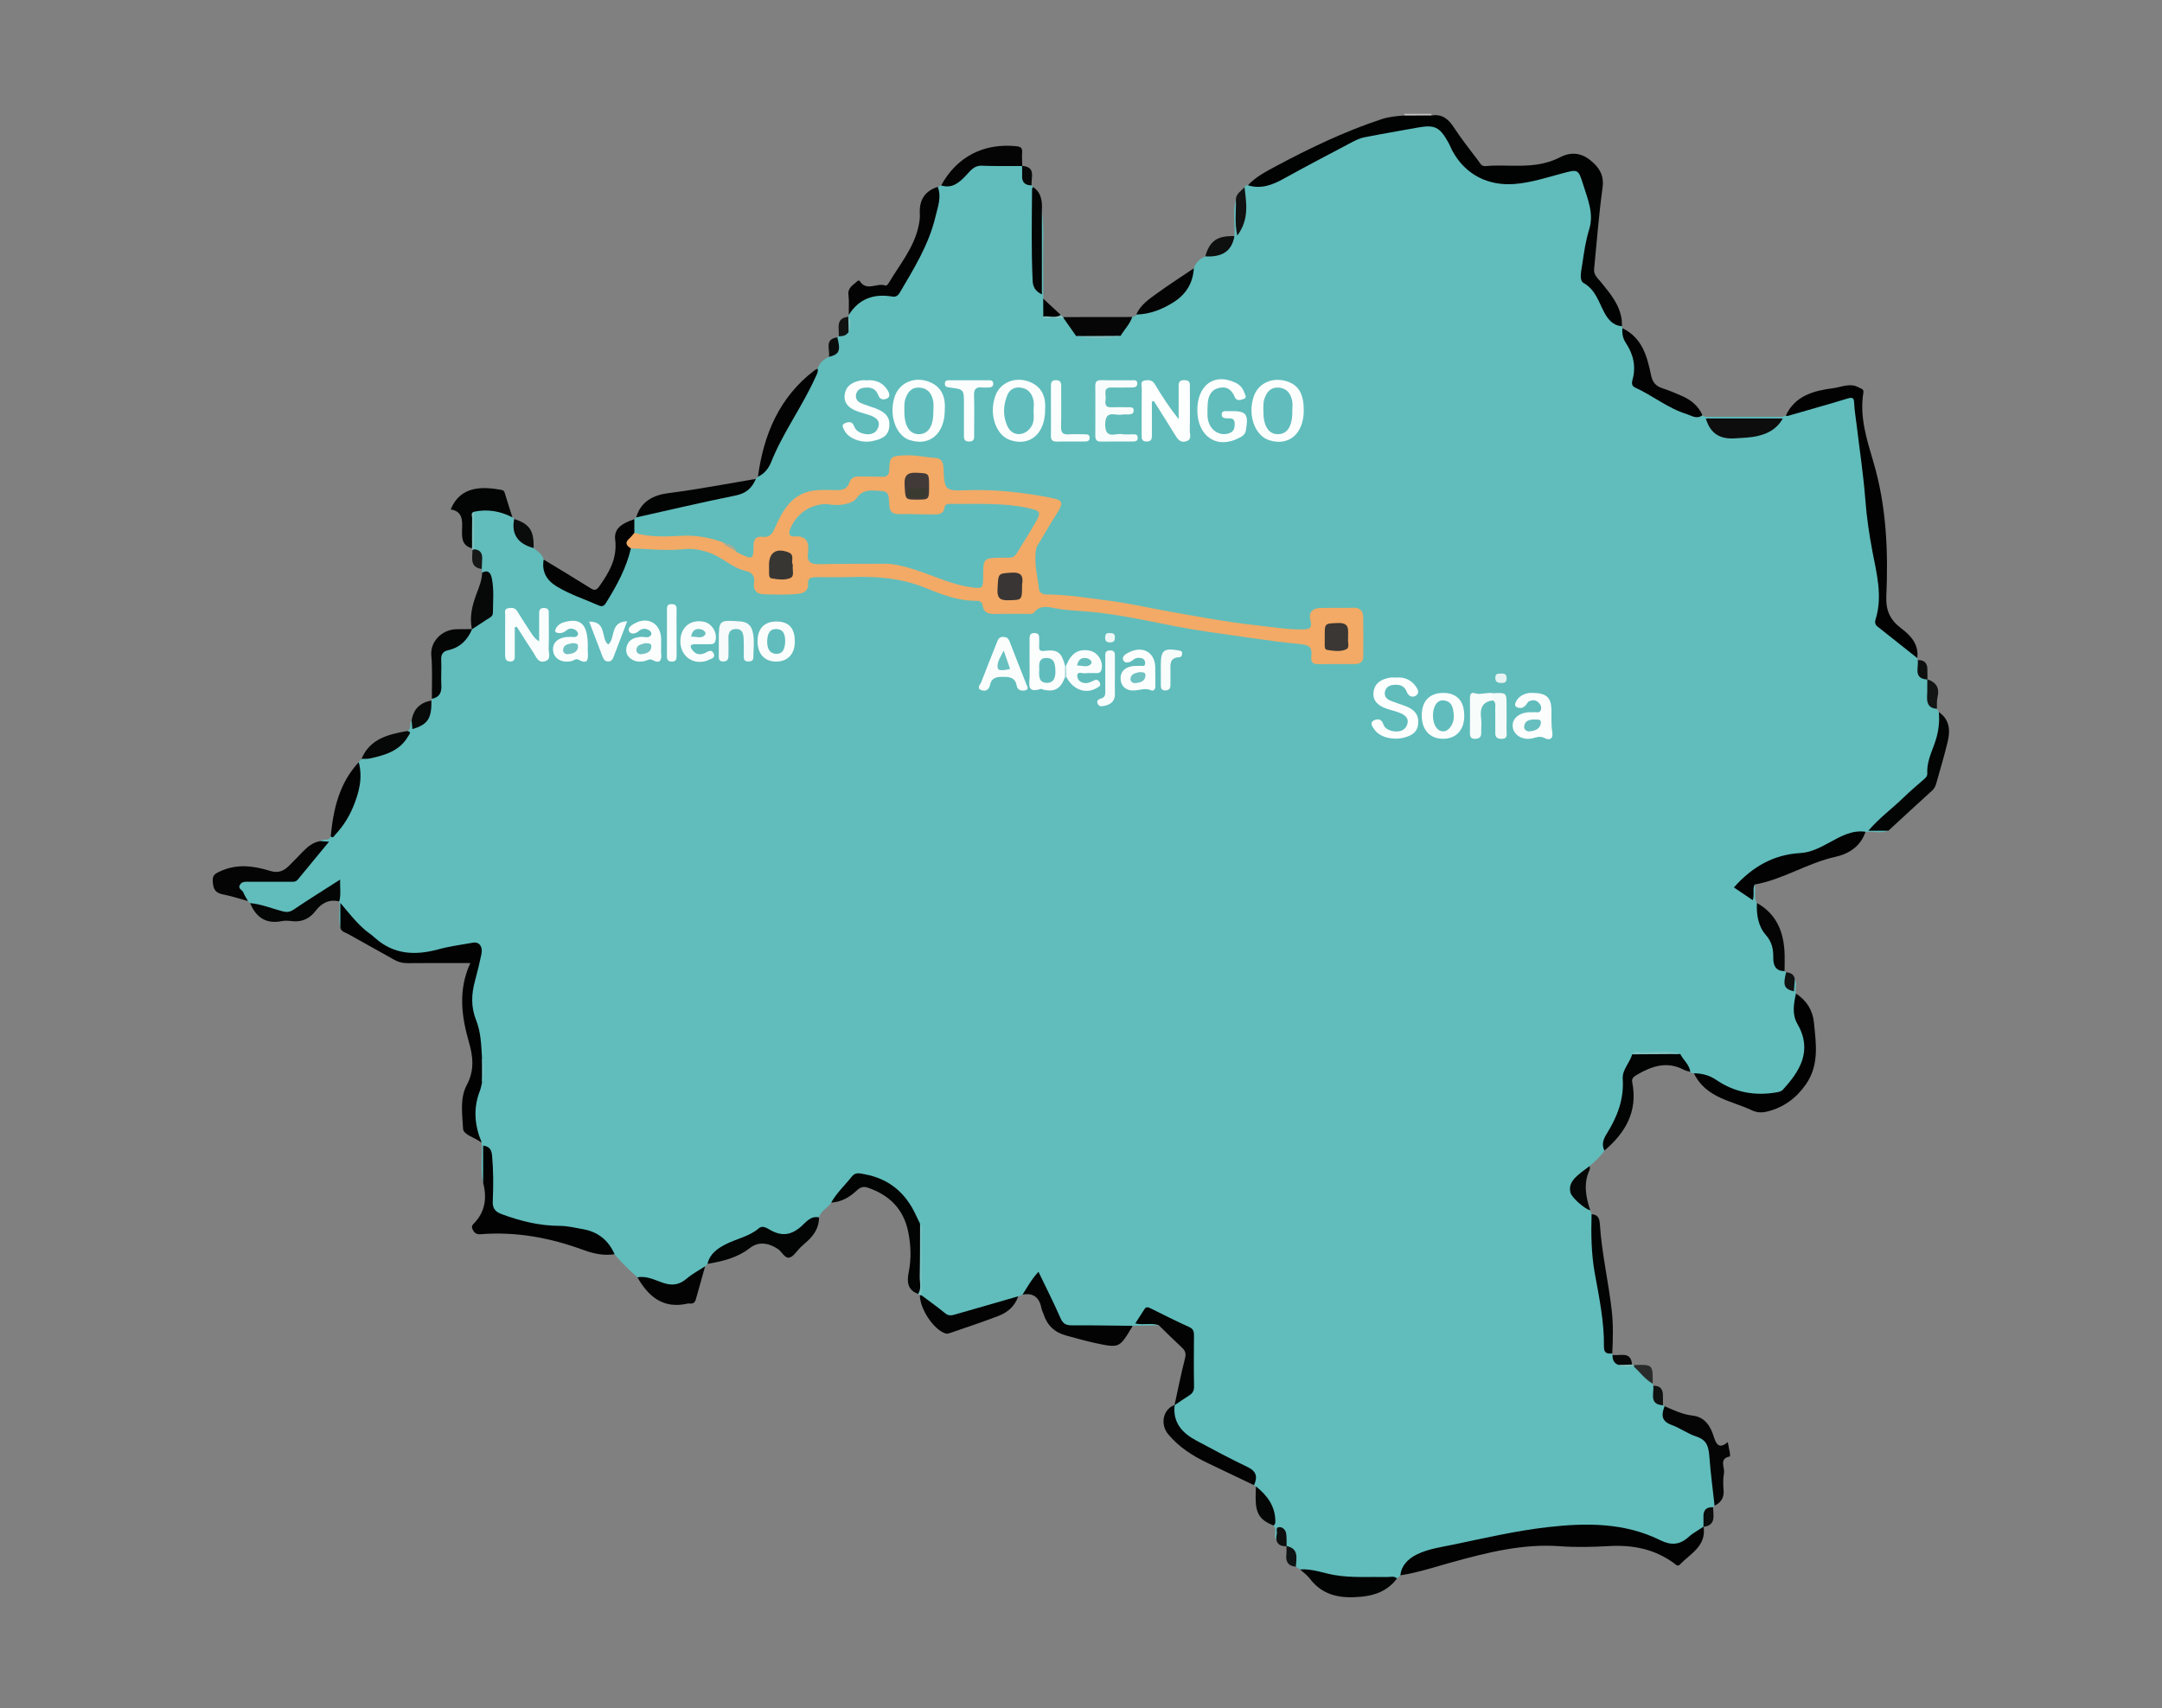 <?xml version="1.0" encoding="utf-8"?>
<!-- Generator: Adobe Illustrator 16.0.0, SVG Export Plug-In . SVG Version: 6.00 Build 0)  -->
<!DOCTYPE svg PUBLIC "-//W3C//DTD SVG 1.1//EN" "http://www.w3.org/Graphics/SVG/1.1/DTD/svg11.dtd">
<svg version="1.1" id="Layer_1" xmlns="http://www.w3.org/2000/svg" xmlns:xlink="http://www.w3.org/1999/xlink" x="0px" y="0px"
	 width="1120.122px" height="885.104px" viewBox="0 0 1120.122 885.104" enable-background="new 0 0 1120.122 885.104"
	 xml:space="preserve">
<rect x="0" y="0" width="1120.122" height="885.104" fill="#808080" stroke="none"/>
<g id="BPtzdj_1_">
	<g>
		<g>

			<path fill-rule="evenodd" clip-rule="evenodd" fill="#C5C4C4" d="M741.561,59c0.001,0.28,0.015,0.56,0.041,0.839
				c-4.691,2.608-9.385,2.594-14.08,0.012c0.041-0.282,0.054-0.566,0.039-0.851C732.228,59,736.894,59,741.561,59z"/>
			<path fill-rule="evenodd" clip-rule="evenodd" fill="#60BDBC" d="M276.471,283.94c2.045,1.716,4.449,3.12,5.205,5.962
				c1.884,2.479,0.666,5.939,2.739,8.409c1.956,2.33,4.202,4.2,6.881,5.65c5.282,2.86,11.018,4.682,16.394,7.294
				c3.27,1.589,5.271,0.759,6.936-2.255c3.616-6.546,7.493-12.95,9.56-20.24c0.571-2.016,0.866-4.31,2.999-5.547
				c2.784-0.979,5.604-0.675,8.401-0.168c3.31,0.6,6.708,0.938,9.957,0.393c12.726-2.138,23.998,1.39,34.549,8.201
				c1.549,1,3.271,1.678,5.018,2.224c4.165,1.3,7.063,3.465,7.07,8.388c0.005,2.828,2.094,4.037,4.707,4.163
				c4.827,0.233,9.664,0.331,14.485-0.085c2.816-0.243,5.172-1.186,5.944-4.367c0.742-3.059,2.982-4.301,5.946-4.315
				c21.278-0.103,42.722-1.975,62.833,7.904c5.176,2.542,11.077,3.663,16.958,3.98c3.19,0.172,5.91,1.064,7.562,4.005
				c1.306,2.325,3.369,3.118,5.875,2.992c7.398-0.371,14.724,0.633,22.145-2.218c6.567-2.523,13.831,0.305,20.781,0.734
				c27.366,1.692,53.655,10.242,80.875,12.893c11.265,1.097,22.288,3.934,33.607,4.524c4.305,0.225,6.982,1.87,7.132,6.512
				c0.08,2.479,1.538,3.509,3.904,3.532c5.166,0.05,10.332,0.157,15.496-0.063c3.043-0.129,4.513-1.845,4.594-4.805
				c0.146-5.331,0.198-10.665-0.033-15.994c-0.147-3.393-1.891-5.164-5.389-5.169c-4.666-0.006-9.333-0.067-13.998,0.024
				c-3.138,0.062-5.18,1.441-5.069,4.809c0.153,4.695-2.555,5.931-6.621,6.139c-9.403,0.481-18.647-1.027-27.834-2.478
				c-22.854-3.61-45.706-7.223-68.382-11.935c-10.569-2.196-21.454-2.85-32.256-3.555c-7.266-0.474-9.107-2.146-9.312-9.366
				c-0.048-1.666,0.391-3.496-0.232-4.968c-3.098-7.32,0.061-13.159,3.915-19.042c2.187-3.335,4.06-6.888,6.136-10.307
				c2.634-4.335,2.231-5.171-2.629-6.37c-13.019-3.212-26.22-4.541-39.615-3.983c-0.998,0.042-2,0.005-3,0.005
				c-12.241-0.001-12.289,0.004-13.641-12.011c-0.328-2.911-1.544-4.547-4.553-4.945c-4.796-0.633-9.576-1.183-14.437-1.054
				c-3.514,0.093-5.91,1.314-5.989,5.119c-0.095,4.603-2.655,6.036-6.811,5.893c-2.495-0.086-5.001,0.061-7.498-0.012
				c-3.035-0.089-5.534,0.674-7.251,3.432c-1.652,2.656-4.282,3.548-7.299,3.542c-0.999-0.002-2.01,0.129-2.997,0.02
				c-13.257-1.458-21.538,5.077-26.56,16.656c-1.741,4.017-3.654,7.475-8.754,7.614c-2.026,0.055-2.511,1.746-2.866,3.514
				c-1.549,7.7-3.45,8.408-10.298,3.978c-2.091-2.881-4.921-4.588-8.413-5.239c-6.852-2.35-13.772-3.481-21.097-2.636
				c-6.461,0.746-12.963-0.091-19.398-1.042c-1.845-0.272-3.599-0.73-4.824-2.308c-1.087-2.438-1.221-4.79,0.635-6.957
				c0.322-0.316,0.644-0.632,0.966-0.948c1.745-1.799,4.142-2.028,6.38-2.534c14.739-3.33,29.37-7.178,44.21-9.98
				c5.189-0.98,7.614-4.949,11.378-7.431c0.364-0.367,0.728-0.733,1.091-1.1c5.926-6.144,7.795-14.539,11.999-21.579
				c6.728-11.268,12.475-23.038,18.919-34.438c0.98-2.975,3.073-4.881,5.872-6.107c4.156-2.218,3.654-6.426,4.328-10.132
				c0.253-0.203,0.506-0.405,0.759-0.607c0.962-1.528,3.092-1.397,4.071-2.893c1.283-2.044,0.485-4.338,0.801-6.492
				c0.035-0.224,0.074-0.447,0.113-0.67c-0.098-0.341-0.031-0.646,0.198-0.916c3.14-7.196,7.922-11.828,16.48-10.493
				c5.763,0.899,9.103-1.744,11.871-6.731c7.031-12.669,14.145-25.219,16.627-39.786c0.531-3.118,0.078-6.334,1.153-9.367
				c0.577-0.244,1.155-0.488,1.732-0.732c5.531-1.15,10.125-3.846,13.777-8.19c0.85-1.01,2-1.966,3.284-2.191
				c8.332-1.465,16.677-2.199,24.964,0.339l-0.09-0.093c2.046,3.165,0.89,7.891,4.919,10.088c0.28,0.298,0.561,0.596,0.841,0.893
				c1.639,11.896,0.361,23.855,0.786,35.777c0.187,5.237-0.818,10.615,1.967,16.346c-0.005-11.411-0.054-22.076,0.031-32.739
				c0.02-2.408-0.547-5.059,1.711-6.958c1.27,9,0.461,18.052,0.645,27.078c0.124,6.097,0.034,12.198,0.039,18.298
				c1.584,2.378,1.615,5.01,1.28,7.684c2.314,2.878,5.874,0.308,8.463,1.938c2.745,0.486,3.854,2.769,5.232,4.753
				c1.016,1.462,1.878,3.057,3.501,3.98c6.617,0.995,13.227,0.823,19.823,0.038c3.544-2.14,4.312-6.739,7.853-8.876
				c0.776-0.275,1.739-0.249,2.052-1.271c2.701-1.709,5.863-2.145,8.832-3.062c9.338-2.886,16.625-7.848,19.396-17.845
				c0.299-1.078,1.014-2.061,1.604-3.051c0.955-3.051,3.146-4.912,5.95-6.184c0.562-0.348,1.112-0.82,1.777-0.84
				c6.628-0.199,10.382-4.334,13.297-9.638c0.395-6.33-0.992-12.731,0.768-19.006c3.271,4.284,0.738,9.266,1.862,14.206
				c3.497-6.712,1.032-13.909,2.619-20.541c0.278-0.86,0.938-1.068,1.747-1.018c0.694-0.49,1.53-0.998,2.302-0.828
				c7.242,1.598,12.734-2.384,18.639-5.461c10.474-5.458,20.949-10.904,31.229-16.721c7.016-3.97,15.014-4.124,22.62-5.756
				c5.524-1.186,11.179-1.754,16.696-3.001c3.638-0.822,6.507,0.204,8.983,2.88c2.053,2.217,3.955,4.575,5.157,7.316
				c7.239,16.505,21.481,22.098,39.629,18.647c6.718-1.277,13.162-3.562,19.751-5.314c5.578-1.483,7.093-0.747,9.031,4.646
				c1.125,3.13,2.089,6.317,3.088,9.491c2.105,6.686,2.309,13.299,0.362,20.116c-1.688,5.912-2.737,11.997-3.113,18.167
				c-0.182,2.978,0.387,5.51,3.089,7.396c2.654,1.852,4.396,4.65,5.488,7.602c2.155,5.825,5.558,10.527,10.838,13.833
				c0.083,0.353,0.166,0.706,0.25,1.059c1.943,4.396,3.744,8.853,5.947,13.138c1.919,3.732,1.513,7.76,0.886,11.724
				c-0.37,2.335-0.149,4.351,2.162,5.547c10.557,5.462,20.126,13.113,32.45,14.666c1.444,1.14,3.148,0.774,4.768,0.777
				c11.217,0.021,22.434,0.016,33.65,0.005c1.632-0.001,3.314,0.262,4.811-0.703c10.068-4.5,20.828-6.809,31.36-9.831
				c3.37-0.967,4.899,0.846,5.418,4.033c1.526,9.365,2.782,18.785,3.616,28.215c1.893,21.391,4.448,42.673,8.608,63.745
				c1.121,5.68,0.728,11.281-0.477,16.846c-0.722,3.339,0.235,5.676,2.94,7.785c3.54,2.759,7.001,5.634,10.452,8.511
				c2.284,1.903,4.842,3.583,6.159,6.427c0.082,0.351,0.164,0.702,0.246,1.052c1.974,3.203,0.926,7.919,5.036,10.052l-0.088-0.117
				c1.374,1.82,1.567,3.959,1.392,6.087c-0.306,3.698,0.837,6.745,3.593,9.206c0.329,0.566,0.658,1.131,0.987,1.697
				c2.247,3.582,1.418,7.37,0.642,11.103c-1.519,7.297-5.267,14.004-5.651,21.624c-0.098,1.946-1.883,3.013-3.222,4.26
				c-8.603,8.013-17.604,15.591-26.514,24.046c-0.099,0.041,1.136,0.089,0.597-0.303c2.807-1.27,5.54-1.756,7.989,0.758
				c-3.886,1.354-7.875,0.337-11.812,0.521c-9.771,1.705-18.204,6.763-27.072,10.746c-2.573,1.155-5.442,1.354-8.271,1.644
				c-10.788,1.106-20.087,5.472-27.787,13.145c-1.447,1.441-2.983,2.839-0.552,4.882c2.711,2.279,3.628,2.099,4.736-1.338
				c0.256-0.793,0.453-1.608,1.473-1.745c0.861,3.131-0.705,6.568,1.205,9.567c0.968,2.469,1.685,5.01,2.271,7.594
				c0.402,1.774,0.521,3.785,1.589,5.19c3.879,5.105,6.454,10.518,6.287,17.158c-0.062,2.446,2.684,3.609,4.175,5.336
				c0.268,0.213,0.534,0.427,0.802,0.641c1.011,2.368-0.442,5.39,1.902,7.471c1.866-0.727,0.638-3.377,2.594-3.926
				c1.312,2.396,0.007,5.007,0.608,7.461c0.557,2.46,0.521,4.961,0.439,7.453c-0.1,3.062,0.452,5.906,1.978,8.627
				c7.681,13.703-0.071,27.327-8.862,34.675c-3.665,3.062-8.829,2.842-13.439,2.597c-5.319-0.283-10.605-1.406-15.401-3.885
				c-5.747-2.97-11.363-6.191-17.568-8.166c-0.667-0.155-1.486,0.078-1.886-0.749c-2.568-2.728-3.879-6.496-7.171-8.617
				c-7.126-0.182-14.263-1.307-21.287,0.699c-3.539,4.979-5.804,10.268-5.458,16.612c0.434,7.934-2.964,14.853-6.773,21.5
				c-1.924,3.357-3.383,6.78-3.819,10.624c-2.077,3.103-4.852,5.539-7.628,7.973c-1.16,2.258-3.215,3.628-5.057,5.243
				c-4.746,4.164-4.902,7.578-0.476,11.947c1.941,1.917,3.477,4.253,5.828,5.75c0.23,0.671,0.46,1.342,0.689,2.013
				c1.074,1.189,1.433,2.66,1.331,4.172c-1.139,16.991,3.36,33.342,5.641,49.942c0.567,4.128,0.302,8.302,0.938,12.428
				c0.346,2.236,0.984,4.186,2.801,5.623c0.229,0.194,0.275,0.426,0.141,0.694c1.531,1.229,2.112,3.348,3.999,4.238
				c2.099,0.973,4.527,0.364,6.609,1.388c4.106,2.339,7.452,5.507,10.194,9.335c0.101,0.366,0.201,0.733,0.303,1.1
				c2.011,3.204,0.974,7.929,5.042,10.105c0.281,0.154,0.562,0.31,0.843,0.464c-0.143,5.439,2.825,8.388,7.656,10.289
				c3.851,1.516,7.434,3.699,11.283,5.275c2.854,1.169,4.763,3.303,5.053,6.304c0.832,8.585,1.787,17.16,2.454,25.762
				c0.104,1.349-0.775,2.547-0.562,3.907c-0.254,0.271-0.508,0.542-0.761,0.813c-4.004,2.243-2.999,6.957-5.021,10.178l0.087-0.109
				c-3.235,4.961-8.407,7.438-13.371,10.027c-2.712,1.414-5.522-0.303-8.126-1.318c-8.519-3.325-16.995-6.406-26.261-7.487
				c-16.598-1.937-32.847,0.197-49.063,2.969c-13.764,2.352-27.366,5.595-41.072,8.271c-8.287,1.618-15.06,5.076-19.192,12.739
				c-0.578,0.532-1.157,1.064-1.736,1.596c-9.105,1.448-18.292,1.187-27.362,0.272c-7.736-0.78-15.529-1.981-22.873-4.913
				c-0.727-0.48-1.452-0.96-2.179-1.44c-1.46-3.649-0.998-8.176-4.884-10.72l0.081,0.116c-2.125-1.925-0.441-5.324-2.781-7.238
				c-1.826,0.677-0.61,3.335-2.551,3.869c-1.672-2.212,0.684-5.237-1.484-7.35c0.505-8.335-4.753-14.097-9.061-20.282
				c-0.336-0.203-0.672-0.406-1.008-0.609c0.217-5.006-2.527-7.862-6.811-9.855c-7.074-3.29-13.633-7.564-20.857-10.63
				c-5.706-2.422-10.737-6.088-13.372-12.1c-1.284-2.931-2.315-5.944-0.065-8.938l-0.094,0.124c1.111-1.438,2.011-3.156,3.693-3.966
				c4.408-2.121,5.363-5.673,5.143-10.245c-0.31-6.45-0.12-12.926-0.061-19.39c0.026-2.916-0.831-5.103-3.612-6.467
				c-5.208-2.556-10.382-5.181-15.572-7.771c-1.739-0.868-3.449-1.367-4.923,0.449c-0.723,0.892-1.809,1.816-1.467,3.008
				c0.413,1.445,1.924,0.85,2.999,1.023c1.974,0.318,4.387-0.693,5.634,1.847c-4.536,0.116-9.072,0.233-13.608,0.35
				c-0.635,0.57-1.423,1.028-2.209,1.079c-10.287,0.655-20.584,0.52-30.873,0.091c-2.838-0.119-4.137-2.444-5.356-4.697
				c-3.169-5.854-5.785-11.966-8.516-18.024c-1.398-3.104-2.712-3.416-4.637-0.375c-1.409,2.227-2.835,4.537-5.366,5.763
				c-0.74,0.284-1.48,0.568-2.22,0.853c-1.028,1.467-2.67,1.928-4.229,2.375c-9.099,2.613-18.152,5.382-27.25,7.999
				c-3.306,0.951-6.312,0.532-8.82-1.829c-3.537-3.331-9.058-4.595-10.551-10.068c-1.152-8.273-0.237-16.586-0.534-24.873
				c-0.113-3.147,0.283-6.312-0.323-9.428c-4.042-9.633-8.617-18.826-19.033-23.26c-1.378-0.587-2.742-1.197-4.171-1.652
				c-8.052-2.568-9.196-2.167-14.481,4.342c-2.288,2.817-4.362,5.878-7.526,7.875c-1.785,2.81-5.349,4.157-6.3,7.654
				c-4.29,2.227-8.066,5.242-12.021,7.973c-3.312,2.286-6.609,2.992-10.243,1.019c-4.426-2.405-8.586-2.968-12.841,0.679
				c-2.121,1.818-5.158,2.207-7.814,3.149c-6.149,2.184-10.881,6.218-14.856,11.26c-0.41,0.416-0.821,0.832-1.231,1.248
				c-3.481,4.578-8.652,6.994-13.185,10.215c-1.566,1.113-3.479,0.797-5.284,0.364c-5.611-1.348-11.204-2.755-16.597-4.853
				c-4.169-3.772-8.286-7.597-11.844-11.975c-0.734-0.396-1.579-0.755-2.01-1.444c-6.581-10.533-17.341-11.423-28.074-11.879
				c-9.591-0.408-18.729-2.389-27.708-5.689c-4.819-1.771-6.583-4.815-6.536-9.823c0.066-7.13,0.74-14.312-0.748-21.394
				c-0.199-0.946-0.137-2.021-1.026-2.731c-1.504,5.181,1.49,10.912-2,15.825c-1.69-6.914-0.15-13.955-0.812-20.909
				c-3.812-6.183-6.21-12.583-3.794-20.005c1.167-3.584,1.779-7.34,2.855-10.962c1.035-4.227,0.92-8.455,0.055-12.688
				c-0.866-8.264-1.86-16.479-4.642-24.407c-1.649-4.7-0.631-9.537,0.389-14.278c0.909-4.226,2.138-8.373,3.063-12.593
				c1.342-6.121,0.152-7.363-5.886-6.321c-8.187,1.412-16.376,2.81-24.54,4.344c-5.13,0.964-9.85,0.304-14.409-2.295
				c-10.192-5.807-19.464-12.606-25.69-22.853c-0.28-0.605-0.92,0.361-0.408-0.066c2.151,3.701,2.208,7.372-0.16,11.008
				c-1.127-4.498-0.185-9.082-0.558-13.611c-0.133-0.481-0.332-0.956-0.376-1.448c-0.663-7.273-0.611-7.195-7.119-3.263
				c-5.135,3.104-10.09,6.476-15.081,9.792c-2.399,1.595-4.802,2.073-7.555,1.086c-5.3-1.898-11.08-2.352-16.037-5.297
				c-0.368-0.354-0.736-0.709-1.105-1.062c-2.607-2.109-5.729-4.567-4.74-8.032c1.15-4.029,5.416-2.971,8.628-3.073
				c3.819-0.121,7.677-0.341,11.461,0.043c6.029,0.61,10.592-1.159,13.984-6.372c2.349-3.609,5.399-6.743,8.243-9.988
				c1.34-1.529,1.105-2.494-0.172-3.656c1.487-1.539,4.52,0.315,5.437-2.477c8.652-9.694,14.356-20.605,13.95-34.008
				c-0.046-1.518,0.756-2.887,0.583-4.398c0.477-0.572,0.955-1.146,1.432-1.719c3.093-1.685,6.675-1.677,9.908-2.853
				c5.962-2.169,11.786-4.554,13.664-11.567c2.696-0.973,0.952-3.902,2.393-5.428c2.922,2.773,4.321,2.507,6.923-0.627
				c2.391-2.88,1.294-6.812,3.348-9.714c-0.064-0.335,0.004-0.641,0.206-0.917c2.922-2.9,3.871-6.419,3.501-10.461
				c-0.196-2.145,0.165-4.344-0.073-6.48c-0.603-5.428,1.334-9.021,6.835-10.384c4.929-1.221,6.766-6.205,10.587-8.783l-0.097,0.105
				c1.178-2.312,3.105-3.897,5.319-5.061c3.544-1.863,4.835-4.7,4.493-8.606c-0.23-2.638-0.01-5.309-0.102-7.965
				c-0.117-3.369-1.155-6.186-4.427-7.737c-0.062-0.636-0.123-1.271-0.184-1.908c-1.939-3.327-1.296-7.774-4.568-10.53
				c-1.439-6.227-1.195-12.465-0.212-18.714c6.1-4.197,14.432-3.197,20.645,2.477c0.315,0.295,0.63,0.59,0.944,0.885
				C266.83,275.864,270.544,280.642,276.471,283.94z"/>
			<path fill-rule="evenodd" clip-rule="evenodd" fill="#010202" d="M840.324,168.999c-4.762-0.33-7.259-3.575-9.263-7.336
				c-2.899-5.444-4.413-11.509-10.629-15.069c-2.474-1.417-1.11-6.545-0.634-9.864c0.865-6.026,1.756-12.078,3.566-17.941
				c2.519-8.156-0.779-15.617-3.11-23.12c-2.544-8.189-2.663-8.047-11.197-5.75c-7.935,2.136-15.74,4.669-24.059,5.381
				c-13.788,1.179-25.585-4.667-32.317-16.784c-0.881-1.586-1.514-3.31-2.4-4.892c-4.412-7.877-7.045-9.108-15.784-7.528
				c-9.249,1.673-18.517,3.248-27.737,5.064c-2.212,0.436-4.362,1.478-6.382,2.544c-11.836,6.245-23.688,12.465-35.402,18.934
				c-5.854,3.232-11.706,5.457-18.441,3.348c3.996-4.287,9.143-6.989,14.171-9.684c17.756-9.518,35.901-18.224,55.084-24.558
				c3.785-1.25,7.766-1.608,11.732-1.894c4.693-0.004,9.387-0.008,14.08-0.012c5.49-0.91,8.796,1.77,11.681,6.221
				c3.877,5.981,8.38,11.559,12.652,17.281c0.944,1.264,1.574,2.91,3.74,2.71c8.78-0.81,17.616,0.509,26.407-0.775
				c4.329-0.632,8.381-1.836,12.247-3.836c5.397-2.792,10.688-2.316,15.377,1.38c4.558,3.592,7.513,7.72,6.573,14.448
				c-1.949,13.975-2.964,28.079-4.376,42.129c-0.309,3.073,1.974,4.833,3.585,6.823c4.715,5.823,9.604,11.51,10.686,19.316
				C840.332,166.676,840.279,167.844,840.324,168.999z"/>
			<path fill-rule="evenodd" clip-rule="evenodd" fill="#010201" d="M725.535,816.157c0.364-4.495,3.447-8.398,8.795-10.949
				c5.865-2.799,12.297-3.645,18.549-4.945c16.278-3.39,32.509-7.195,49.046-9.076c19.901-2.264,39.719-2.396,58.289,6.794
				c5.509,2.727,10.075,2.486,14.67-1.708c2.29-2.089,5.141-3.563,7.737-5.315c1.524,10.076-6.856,13.969-12.327,19.652
				c-1.171,1.217-2.203-0.143-3.026-0.743c-10.016-7.309-21.263-9.538-33.462-8.865c-8.471,0.467-17.026,0.723-25.471,0.091
				c-19.476-1.458-37.884,3.278-56.342,8.365C743.229,811.872,734.568,814.773,725.535,816.157z"/>
			<path fill-rule="evenodd" clip-rule="evenodd" fill="#020202" d="M993.326,340.942c-6.875-5.459-13.742-10.927-20.633-16.368
				c-1.245-0.983-1.396-2.297-0.991-3.583c3.798-12.067,0.575-23.803-1.658-35.567c-1.659-8.74-2.921-17.487-3.609-26.389
				c-1.005-12.967-2.961-25.861-4.512-38.786c-0.451-3.762-1.12-7.515-1.277-11.29c-0.117-2.812-0.761-3.315-3.55-2.456
				c-9.997,3.08-20.095,5.83-30.135,8.772c-0.664,0.194-1.155,0.532-1.712-0.066c4.954-10.401,14.605-12.784,24.669-14.121
				c4.308-0.572,8.665-2.858,13.121-0.349c1.134,0.638,2.679,0.763,2.371,2.624c-2.083,12.579,1.77,24.343,5.225,36.083
				c6.707,22.791,7.706,46.128,6.655,69.584c-0.329,7.354,2.102,12.271,7.715,16.503
				C990.012,329.31,994.204,333.841,993.326,340.942z"/>
			<path fill-rule="evenodd" clip-rule="evenodd" fill="#020202" d="M249.72,560.971c-0.368,1.432-0.594,2.919-1.127,4.286
				c-3.501,8.975-2.717,17.779,0.907,26.498c-0.164-0.031-0.365-0.012-0.485-0.101c-3.15-2.332-8.956-3.767-9.112-6.91
				c-0.372-7.489-1.743-15.73,1.919-22.585c4.026-7.536,3.311-14.649,1.167-22.081c-3.939-13.653-5.715-27.245,0.696-41.126
				c-11.141,0-21.756-0.069-32.37,0.048c-2.761,0.03-5.115-0.608-7.502-1.979c-7.753-4.448-15.638-8.667-23.402-13.097
				c-1.488-0.849-3.595-1.111-4.079-3.281c0-3.821,0-7.639,0-12.863c5.408,6.391,9.748,12.118,15.655,16.233
				c0.815,0.568,1.562,1.241,2.305,1.905c9.728,8.702,20.832,9.19,32.812,5.926c5.863-1.598,11.949-2.396,17.951-3.459
				c3.159-0.56,5.169,1.985,4.39,5.79c-0.958,4.677-2.076,9.33-3.344,13.933c-1.896,6.884-2.168,13.585,0.561,20.401
				c2.489,6.215,2.645,12.916,3.062,19.521C250.241,552.345,250.243,556.657,249.72,560.971z"/>
			<path fill-rule="evenodd" clip-rule="evenodd" fill="#020202" d="M250.311,612.664c0-6.307,0-12.613,0-19.146
				c3.456,0.446,4.376,2.309,4.642,5.308c0.689,7.807,0.711,15.62,0.339,23.414c-0.184,3.845,1.287,5.559,4.717,6.827
				c9.671,3.575,19.481,6.005,29.891,6.035c4.081,0.012,8.178,1.006,12.235,1.732c7.729,1.384,13.141,5.771,16.279,12.966
				c-5.558,0.825-10.765-0.225-16.038-2.167c-17.159-6.317-34.853-9.653-53.223-8.21c-1.97,0.154-3.042-0.318-4.039-1.967
				c-0.85-1.405-0.791-2.388,0.323-3.511C251.464,627.868,252.336,620.595,250.311,612.664z"/>
			<path fill-rule="evenodd" clip-rule="evenodd" fill="#020202" d="M877.628,556.054c4.212,0.049,8.034,1.035,11.636,3.486
				c9.432,6.42,19.913,8.356,31.116,6.405c1.108-0.193,2.47-0.49,3.167-1.243c8.851-9.564,15.692-20.306,7.736-34.105
				c-2.966-5.145-1.983-10.489-0.8-15.844c5.506,3.537,8.688,8.692,9.32,15.064c1.09,10.963,2.819,22.004-4.242,32.063
				c-5.007,7.133-11.456,11.836-19.811,13.95c-2.695,0.682-5.287,0.734-8.114-0.602c-5.203-2.458-10.835-4.002-16.083-6.378
				C885.585,566.15,880.491,562.252,877.628,556.054z"/>
			<path fill-rule="evenodd" clip-rule="evenodd" fill="#030303" d="M485.871,96.805c2.046,5.464-0.064,10.608-1.297,15.789
				c-3.407,14.314-11.137,26.609-18.438,39.098c-0.819,1.401-2.026,2.264-3.694,1.977c-9.601-1.652-17.379,0.984-22.704,9.512
				c-0.025-3.494,0.237-7.023-0.156-10.479c-0.438-3.85,2.626-5.043,4.605-7.096c0.218-0.226,1.085-0.265,1.182-0.106
				c3.485,5.745,8.902,0.894,13.159,2.39c0.838,0.295,1.509-0.59,1.932-1.304c5.635-9.51,12.982-18.107,15.41-29.332
				c0.464-2.146,0.828-4.269,0.699-6.416C476.146,103.781,479.009,98.99,485.871,96.805z"/>
			<path fill-rule="evenodd" clip-rule="evenodd" fill="#020202" d="M909.049,458.261c-1.163,2.396,0.033,5.119-0.949,8.112
				c-3.411-2.302-6.488-4.378-9.782-6.601c9.41-10.586,20.411-17.026,34.454-17.819c5.531-0.312,10.384-2.914,15.179-5.533
				c5.78-3.156,11.551-6.475,18.571-5.492c-2.551,7.523-8.48,11.413-15.629,12.99C936.369,447.124,923.746,455.699,909.049,458.261z
				"/>
			<path fill-rule="evenodd" clip-rule="evenodd" fill="#030303" d="M326.856,284.126c-2.36,10.295-7.396,19.354-12.888,28.23
				c-1.006,1.626-2.022,2.075-3.616,1.375c-7.381-3.247-15.116-5.749-22.036-9.975c-5.121-3.126-7.749-7.644-6.642-13.854
				c8.046,4.895,16.134,9.721,24.107,14.731c2.068,1.299,3.092,1.407,4.685-0.832c5.192-7.295,9.447-14.626,8.258-24.233
				c-0.652-5.269,2.744-8.255,9.929-10.561c0.003,2.356,0.005,4.711,0.007,7.066C328.597,278.878,325.521,281.008,326.856,284.126z"
				/>
			<path fill-rule="evenodd" clip-rule="evenodd" fill="#040404" d="M165.903,435.756c1.304,0.09,2.609,0.18,4.566,0.314
				c-5.616,6.815-10.918,13.256-16.23,19.688c-1.111,1.346-2.672,1.066-4.141,1.067c-6.964,0.004-13.929,0.004-20.893,0.001
				c-1.823-0.001-3.822-0.271-4.915,1.608c-1.186,2.039,1.362,2.646,1.876,4.094c0.539,1.52,1.536,2.877,2.333,4.305
				c-4.297-1.171-8.547-2.575-12.905-3.442c-3.653-0.727-5.013-2.247-5.344-6.212c-0.307-3.673,0.801-4.375,3.833-5.771
				c8.773-4.043,17.382-2.827,25.95-0.187c3.963,1.222,6.765,0.145,9.407-2.388c2.514-2.41,4.869-4.986,7.31-7.474
				C159.331,438.73,162.095,436.387,165.903,435.756z"/>
			<path fill-rule="evenodd" clip-rule="evenodd" fill="#020303" d="M430.628,623.066c2.853-5.109,7.183-9.044,10.76-13.576
				c1.852-2.346,4.192-1.557,6.399-1.161c12.718,2.278,21.455,9.621,26.761,21.264c0.68,1.493,1.427,2.954,2.144,4.43
				c0.796,11.469,0.159,22.951,0.329,34.426c0.014,0.915-0.337,1.6-1.257,1.902c-5.516-1.87-5.965-6.232-5.016-10.921
				c1.439-7.116,1.223-14.158-0.201-21.207c-2.393-11.841-9.773-19.116-20.989-22.924c-2.378-0.807-4.036-0.078-5.762,1.551
				C440.109,620.33,435.841,622.74,430.628,623.066z"/>
			<path fill-rule="evenodd" clip-rule="evenodd" fill="#030303" d="M529.767,670.733c2.552-4.01,4.843-8.208,8.27-11.81
				c3.902,8.122,7.87,15.898,11.356,23.885c1.285,2.943,2.861,3.85,5.919,3.832c10.47-0.06,20.941,0.151,31.412,0.258
				c-0.043,0.159-0.051,0.34-0.133,0.477c-6.619,11.027-6.637,11.106-19.006,8.474c-5.15-1.097-10.219-2.586-15.311-3.948
				c-5.889-1.574-9.77-5.284-11.626-11.106c-0.3-0.94-0.842-1.823-1.021-2.779C538.593,672.498,535.679,669.607,529.767,670.733z"/>
			<path fill-rule="evenodd" clip-rule="evenodd" fill="#030404" d="M366.553,654.8c1.193-5.185,5.046-7.895,9.412-10.141
				c5.685-2.925,12.217-4.016,17.282-8.359c1.933-1.656,4.299,0.113,6.002,1.053c5.762,3.177,10.518,2.628,15.634-1.762
				c2.538-2.177,4.991-5.868,9.446-4.865c0.017,5.846-3.142,9.958-7.372,13.491c-0.766,0.64-1.503,1.315-2.219,2.011
				c-1.905,1.851-3.547,4.787-5.754,5.296c-2.431,0.561-3.845-3.052-6.02-4.482c-4.77-3.137-9.974-3.96-14.414-0.488
				C381.958,651.708,374.406,653.457,366.553,654.8z"/>
			<path fill-rule="evenodd" clip-rule="evenodd" fill="#030404" d="M978.333,430.406c-3.124,0-6.248,0-10.373,0
				c5.93-6.88,12.504-11.592,18.23-17.176c3.324-3.242,6.896-6.23,10.384-9.303c1.013-0.891,2.023-1.71,1.94-3.258
				c-0.295-5.443,1.913-10.295,3.71-15.226c1.951-5.358,2.81-10.839,2.269-16.525c5.669,3.906,5.991,9.538,4.577,15.42
				c-1.732,7.202-3.862,14.311-5.878,21.443c-0.398,1.408-0.956,2.71-2.158,3.798C993.42,416.469,985.891,423.453,978.333,430.406z"
				/>
			<path fill-rule="evenodd" clip-rule="evenodd" fill="#020303" d="M870.548,546.088c1.572,3.161,4.712,5.438,5.192,9.217
				c-1.104-0.336-2.299-0.504-3.301-1.035c-8.794-4.67-16.694-1.936-24.514,2.646c-1.669,0.978-2.658,1.92-2.281,3.803
				c3.003,14.986-3.444,26.107-14.408,35.402c-1.557-3.163-0.559-5.941,1.171-8.702c5.445-8.69,9.046-17.88,8.321-28.451
				c-0.331-4.829,3.688-8.31,4.896-12.729C853.925,544.93,862.234,545.255,870.548,546.088z"/>
			<path fill-rule="evenodd" clip-rule="evenodd" fill="#050505" d="M888.316,780.075c-0.916-8.35-2.041-16.683-2.669-25.054
				c-0.368-4.912-0.987-8.897-6.645-10.709c-4.518-1.447-8.518-4.457-12.998-6.084c-5.418-1.968-5.272-5.399-3.572-9.689
				c4.683,2.054,9.227,4.273,14.5,4.859c6.244,0.693,9.289,5.407,10.967,10.9c1.276,4.181,2.895,6.544,7.257,2.823
				c0.412,2.118,0.785,3.894,1.089,5.682c0.102,0.599,0.124,1.747,0.016,1.768c-5.913,1.12-2.52,5.696-3.069,8.649
				c-0.54,2.9-0.427,5.98-0.203,8.952C893.277,776.021,891.604,778.464,888.316,780.075z"/>
			<path fill-rule="evenodd" clip-rule="evenodd" fill="#020303" d="M391.588,248.116c-1.947,4.701-5.006,7.493-10.398,8.58
				c-17.253,3.476-34.39,7.532-51.57,11.365c2.399-8.457,9.117-11.616,16.799-12.596
				C361.568,253.531,376.548,250.662,391.588,248.116z"/>
			<path fill-rule="evenodd" clip-rule="evenodd" fill="#030303" d="M882.02,215.132c-2.967,2.286-5.775,0.132-8.365-0.675
				c-9.641-3.004-17.502-9.601-26.622-13.718c-1.675-0.756-1.69-2.388-1.271-3.872c1.981-7.005,0.466-13.347-3.467-19.271
				c-1.524-2.296-1.987-4.834-1.721-7.539c10.186,4.871,12.795,14.483,14.807,24.259c0.768,3.729,2.497,5.747,5.992,6.875
				c3.438,1.109,6.787,2.529,10.098,3.989C876.136,207.239,879.957,210.275,882.02,215.132z"/>
			<path fill-rule="evenodd" clip-rule="evenodd" fill="#030303" d="M608.592,727.935c-1.078,8.915,3.752,14.385,10.943,18.254
				c8.873,4.773,17.771,9.528,26.858,13.87c4.682,2.236,5.192,5.215,3.302,9.398c-7.898-3.777-15.785-7.585-23.704-11.325
				c-7.869-3.716-15.112-8.299-20.748-15.054C600.86,737.822,602.665,729.911,608.592,727.935z"/>
			<path fill-rule="evenodd" clip-rule="evenodd" fill="#020302" d="M600.332,686.548c-3.771-1.311-7.788,0.095-12.149-0.886
				c1.726-2.684,3.228-4.979,4.687-7.301c0.935-1.488,1.88-1.209,3.293-0.495c6.619,3.341,13.275,6.614,20.018,9.697
				c2.091,0.956,2.427,2.309,2.411,4.305c-0.069,8.827-0.126,17.657,0.034,26.482c0.043,2.343-0.885,3.616-2.705,4.743
				c-2.529,1.566-4.953,3.302-7.422,4.965c1.77-8.055,3.368-16.153,5.409-24.139c0.626-2.453,0.362-3.962-1.443-5.635
				C608.337,694.463,604.366,690.471,600.332,686.548z"/>
			<path fill-rule="evenodd" clip-rule="evenodd" fill="#030303" d="M477.523,671.144c4.085,3.079,8.271,6.036,12.214,9.287
				c2.103,1.732,4.067,0.859,6.021,0.31c10.614-2.987,21.196-6.089,31.789-9.152c-1.701,5.027-5.387,8.299-10.092,10.114
				c-8.301,3.202-16.769,5.975-25.181,8.888c-0.744,0.258-1.678,0.508-2.371,0.284c-6.2-1.992-13.392-12.819-13.311-19.888
				C476.979,670.595,477.293,670.624,477.523,671.144z"/>
			<path fill-rule="evenodd" clip-rule="evenodd" fill="#020303" d="M673.563,813.112c6.191-0.488,11.921,1.898,17.868,2.913
				c9.023,1.54,18.1,0.816,27.156,1.018c1.736,0.039,3.642-0.705,5.21,0.713c-4.569,6.111-10.789,8.729-18.294,9.469
				c-10.562,1.041-20.014-0.252-26.945-9.419C677.2,816.01,675.244,814.665,673.563,813.112z"/>
			<path fill-rule="evenodd" clip-rule="evenodd" fill="#030404" d="M265.462,268.001c-6.311-3.193-12.909-4.387-19.899-2.868
				c-1.135,4.509-0.204,9.098-0.529,13.637c-0.126,1.768,0.464,3.604-0.479,5.297c-5.349-1.405-5.317-5.612-5.15-9.89
				c0.183-4.671,0.234-9.271-5.894-10.248c5.014-12.346,16.51-11.887,26.278-10.131c1.485,0.267,1.643,1.295,1.984,2.438
				C262.948,260.175,264.225,264.082,265.462,268.001z"/>
			<path fill-rule="evenodd" clip-rule="evenodd" fill="#030303" d="M423.597,190.999c0.427,1.782-0.554,3.196-1.228,4.691
				c-6.769,15.02-16.712,28.377-22.848,43.745c-1.284,3.215-3.48,6.031-6.843,7.581c2.985-21.948,11.05-41.202,29.23-55.083
				C422.414,191.546,423.031,191.307,423.597,190.999z"/>
			<path fill-rule="evenodd" clip-rule="evenodd" fill="#030404" d="M835.301,701.214c-2.595,0.22-4.349-0.047-4.303-3.562
				c0.164-12.815-2.447-25.355-4.722-37.865c-1.861-10.241-1.981-20.445-1.686-30.737c3.212,0.25,4.092,2.008,4.294,5.163
				c0.963,15.03,4.447,29.731,6.143,44.679C835.872,686.34,835.687,693.768,835.301,701.214z"/>
			<path fill-rule="evenodd" clip-rule="evenodd" fill="#040404" d="M529.629,86.03c-6.989-0.036-13.985,0.104-20.965-0.174
				c-4.03-0.16-5.879,2.624-8.123,4.981c-3.54,3.718-7.188,7.036-12.938,5.234c8.122-14.909,22.081-22.075,39.073-20.308
				c2.463,0.256,3.016,1.128,2.878,3.338C529.411,81.401,529.591,83.72,529.629,86.03z"/>
			<path fill-rule="evenodd" clip-rule="evenodd" fill="#040505" d="M129.604,467.897c5.805,0.493,11.173,2.772,16.737,4.227
				c2.315,0.604,3.838,0.448,5.862-0.921c7.645-5.173,15.493-10.043,24.004-15.5c-0.089,4.253,0.521,7.778-0.436,11.324
				c-5.206-1.308-9.23,0.9-12.188,4.806c-3.375,4.454-7.563,6.058-12.936,5.351c-1.47-0.193-3.038-0.281-4.473,0.012
				C137.92,478.883,132.662,475.389,129.604,467.897z"/>
			<path fill-rule="evenodd" clip-rule="evenodd" fill="#030303" d="M330.256,661.774c4.708-0.888,8.896,1.347,13.017,2.776
				c4.942,1.716,8.687,1.171,12.6-2.187c2.855-2.449,6.279-4.234,9.449-6.316c-1.605,5.703-3.233,11.399-4.8,17.113
				c-0.411,1.501-1.245,2.272-2.817,2.21c-0.498-0.02-1.019-0.093-1.492,0.016C343.678,678.24,335.999,671.857,330.256,661.774z"/>
			<path fill-rule="evenodd" clip-rule="evenodd" fill="#060606" d="M586.63,164.236c-1.269,3.719-4.087,6.475-6.062,9.756
				c-7.664,0.887-15.335,0.639-23.007,0.129c-2.153-3.067-4.307-6.134-6.46-9.201c-0.466-0.009-0.595-0.222-0.385-0.639
				C562.688,164.267,574.659,164.251,586.63,164.236z"/>
			<path fill-rule="evenodd" clip-rule="evenodd" fill="#040505" d="M244.596,325.94c-2.348,5.633-6.276,9.546-12.338,10.904
				c-2.993,0.67-3.821,2.331-3.668,5.252c0.224,4.276-0.183,8.587,0.07,12.86c0.228,3.846-0.983,6.313-4.916,7.091
				c-0.045-7.471,0.391-14.987-0.274-22.404c-0.66-7.36,5.611-13.572,13.155-13.655C239.282,325.959,241.938,325.956,244.596,325.94
				z"/>
			<path fill-rule="evenodd" clip-rule="evenodd" fill="#030303" d="M185.873,394.873c2.162,8.189,0.138,15.859-2.994,23.357
				c-2.236,5.353-5.355,10.168-9.35,14.391c-0.56,0.592-1.006,1.977-2.189,0.656C172.711,419.164,175.785,405.691,185.873,394.873z"
				/>
			<path fill-rule="evenodd" clip-rule="evenodd" fill="#040505" d="M539.794,109.344c0,14.246,0,28.492,0,43.179
				c-3.47-1.619-4.636-4.027-4.777-6.971c-0.769-15.958-0.415-31.925-0.313-47.889c0.001-0.248,0.392-0.494,0.598-0.742
				C539.743,99.995,540.025,104.577,539.794,109.344z"/>
			<path fill-rule="evenodd" clip-rule="evenodd" fill="#040404" d="M618.514,139.007c-0.405,7.471-3.965,13.318-10.048,17.276
				c-5.934,3.86-12.493,6.525-19.785,6.682c2.165-4.939,6.464-7.886,10.576-10.861C605.544,147.555,612.082,143.354,618.514,139.007
				z"/>
			<path fill-rule="evenodd" clip-rule="evenodd" fill="#070808" d="M249.782,296.676c3.283-1.666,4.496,0.287,5.048,3.025
				c1.186,5.876,0.569,11.826,0.548,17.75c-0.007,2.051-1.752,2.582-3.085,3.463c-2.595,1.715-5.196,3.421-7.794,5.131
				c-1.348-6.413,0.13-12.45,2.388-18.404C248.232,304.094,249.702,300.564,249.782,296.676z"/>
			<path fill-rule="evenodd" clip-rule="evenodd" fill="#040504" d="M924.576,503.106c-4.709,0.07-5.909-3.118-5.848-6.863
				c0.074-4.578-0.679-8.238-4.021-12.065c-3.764-4.312-4.793-10.387-4.45-16.35c10.493,5.903,14.081,15.509,14.346,26.867
				C924.669,497.497,924.59,500.303,924.576,503.106z"/>
			<path fill-rule="evenodd" clip-rule="evenodd" fill="#060707" d="M210.875,378.734c2.711,0.299,1.107,1.813,0.614,2.677
				c-4.375,7.659-12.001,9.841-19.854,11.536c-1.393,0.301-2.884,0.148-4.331,0.206
				C191.691,382.676,201.161,380.505,210.875,378.734z"/>
			<path fill-rule="evenodd" clip-rule="evenodd" fill="#060807" d="M823.901,627.036c-2.668-0.507-9.52-6.457-10.229-9.077
				c-1.061-3.918,1.044-6.681,3.742-9.047c1.963-1.721,4.119-3.22,6.19-4.816c0.001,0.659,0.224,1.422-0.03,1.961
				C820.256,613.116,821.594,620.079,823.901,627.036z"/>
			<path fill-rule="evenodd" clip-rule="evenodd" fill="#050606" d="M650.705,770.067c5.68,4.581,9.867,10.003,10.039,17.712
				c0.022,1.015,0.05,1.981-0.981,2.569c-7.085-2.876-9.203-6.149-9.233-14.38C650.522,774.002,650.644,772.034,650.705,770.067z"/>
			<path fill-rule="evenodd" clip-rule="evenodd" fill="#0E0F0F" d="M639.538,122.346c-1.313,7.649-6.089,10.97-15.073,10.479
				C626.661,124.847,630.696,122.042,639.538,122.346z"/>
			<path fill-rule="evenodd" clip-rule="evenodd" fill="#0A0C0C" d="M276.471,283.94c-8.215-2.147-11.67-7.317-10.063-15.055
				C274.386,271.44,276.717,274.927,276.471,283.94z"/>
			<path fill-rule="evenodd" clip-rule="evenodd" fill="#080909" d="M223.54,362.965c0.062,9.419-1.905,12.404-9.901,14.775
				c-0.125-1.51-0.248-2.976-0.37-4.438C214.191,367.375,217.63,363.943,223.54,362.965z"/>
			<path fill-rule="evenodd" clip-rule="evenodd" fill="#111212" d="M644.787,97.004c0.923,8.202,2.564,16.513-3.765,25.088
				c-1.495-7.147-0.507-12.986-0.717-18.758C640.429,100.259,643.056,98.948,644.787,97.004z"/>
			<path fill-rule="evenodd" clip-rule="evenodd" fill="#131414" d="M1003.505,367.222c-4.073-0.222-5.299-2.64-5.096-6.363
				c0.162-2.97,0.083-5.952,0.111-8.929c4.619,1.537,6.506,4.492,5.28,9.42C1003.337,363.216,1003.583,365.259,1003.505,367.222z"/>
			<path fill-rule="evenodd" clip-rule="evenodd" fill="#2A2C2C" d="M856.244,716.869c-3.921-2.2-6.498-5.883-9.746-8.825
				c-0.327-0.226-0.423-0.428-0.289-0.608c0.125-0.167,0.25-0.251,0.376-0.251C856.374,706.927,856.374,706.927,856.244,716.869z"/>
			<path fill-rule="evenodd" clip-rule="evenodd" fill="#020202" d="M540.542,163.986c-0.021-3.088-0.042-6.177-0.063-9.266
				c3.049,2.83,6.099,5.659,9.148,8.489C546.796,165.778,543.624,164.359,540.542,163.986z"/>
			<path fill-rule="evenodd" clip-rule="evenodd" fill="#111313" d="M439.661,171.976c-1.204,1.894-3.034,2.318-5.105,2.176
				c0.35-4-1.904-9.293,4.984-10.053c0.001,0-0.053-0.074-0.053-0.074C440.461,166.655,440.201,169.312,439.661,171.976z"/>
			<path fill-rule="evenodd" clip-rule="evenodd" fill="#101313" d="M666.501,800.952c6.547,1.333,5.133,6.292,4.883,10.721
				c-3.954-0.286-5.378-2.496-4.928-6.29C666.63,803.925,666.495,802.43,666.501,800.952z"/>
			<path fill-rule="evenodd" clip-rule="evenodd" fill="#0B0D0D" d="M433.797,174.76c1.845,6.985,1.065,8.811-4.328,10.133
				C430.175,181.2,426.834,175.78,433.797,174.76z"/>
			<path fill-rule="evenodd" clip-rule="evenodd" fill="#101111" d="M929.874,507.292c-0.158,2.102-0.317,4.204-0.477,6.32
				c-5.038-1.244-5.765-3.07-4.018-9.865C927.657,503.938,929.478,504.712,929.874,507.292z"/>
			<path fill-rule="evenodd" clip-rule="evenodd" fill="#101111" d="M861.589,728.074c-7.419-0.505-4.514-6.162-5.042-10.105
				c3.612-0.164,5.061,1.755,5.012,5.161C861.535,724.777,861.576,726.426,861.589,728.074z"/>
			<path fill-rule="evenodd" clip-rule="evenodd" fill="#0E0F0F" d="M998.608,352.046c-7.519-0.425-4.454-6.152-5.036-10.052
				c3.577-0.151,5.052,1.728,4.999,5.13C998.547,348.765,998.594,350.406,998.608,352.046z"/>
			<path fill-rule="evenodd" clip-rule="evenodd" fill="#070808" d="M534.458,96.026c-3.459,0.014-5.104-1.653-4.906-5.161
				c0.092-1.637-0.003-3.285-0.013-4.927C536.966,86.479,534.098,92.04,534.458,96.026z"/>
			<path fill-rule="evenodd" clip-rule="evenodd" fill="#080808" d="M838.571,707.157c-2.525-0.866-3.201-2.834-3.128-5.249
				c3.801,0.821,9.537-2.231,10.111,5.052C843.252,707.912,840.912,707.543,838.571,707.157z"/>
			<path fill-rule="evenodd" clip-rule="evenodd" fill="#0A0B0B" d="M882.534,791.066c0.011-1.61,0.103-3.227,0.015-4.832
				c-0.196-3.571,1.206-5.56,5.007-5.345C887.569,785.114,889.309,790.19,882.534,791.066z"/>
			<path fill-rule="evenodd" clip-rule="evenodd" fill="#0E0F0F" d="M661.25,797.699c0.071-0.985-0.015-2.016,0.253-2.944
				c0.357-1.241-0.944-3.464,1.271-3.567c1.901-0.088,3.34,1.521,3.604,3.472c0.285,2.107,0.154,4.271,0.205,6.409
				C664.02,801.188,661.925,800.567,661.25,797.699z"/>
			<path fill-rule="evenodd" clip-rule="evenodd" fill="#161717" d="M245.614,284.56c3.337,0.235,4.412,2.236,4.191,5.304
				c-0.118,1.632-0.142,3.27-0.208,4.905c-6.377-0.885-4.767-5.731-4.833-9.747C244.896,284.588,245.179,284.434,245.614,284.56z"/>
			<path fill-rule="evenodd" clip-rule="evenodd" fill="#78C1C1" d="M477.523,671.144c-0.305-0.083-0.614-0.136-0.93-0.157
				c-0.278-0.213-0.558-0.426-0.833-0.637c1.715-2.919,0.674-6.099,0.742-9.139c0.202-9.06,0.145-18.125,0.188-27.188
				c1.533,1.722,0.823,3.815,0.834,5.732C477.587,650.217,477.535,660.681,477.523,671.144z"/>
			<path fill-rule="evenodd" clip-rule="evenodd" fill="#7EC0C0" d="M245.614,284.56c-0.283,0.155-0.567,0.311-0.85,0.464
				c-0.069-0.32-0.139-0.639-0.209-0.957c0.002-5.207-0.056-10.414,0.056-15.618c0.024-1.104-0.888-2.665,0.951-3.316
				C245.58,271.609,245.597,278.084,245.614,284.56z"/>
			<path fill-rule="evenodd" clip-rule="evenodd" fill="#81C1C0" d="M540.542,163.986c3.012-0.437,6.184,0.984,9.083-0.78
				c0.364,0.36,0.728,0.719,1.091,1.077c0.233,0.149,0.362,0.361,0.385,0.638c-3.493-0.04-6.986-0.078-10.479-0.135
				c-0.076-0.001-0.201-0.219-0.209-0.342C540.402,164.294,540.494,164.139,540.542,163.986z"/>
			<path fill-rule="evenodd" clip-rule="evenodd" fill="#7EBCBB" d="M838.571,707.157c2.328-0.065,4.655-0.131,6.983-0.197
				c0.345,0.074,0.688,0.148,1.031,0.224c0.045,0.295,0.016,0.581-0.088,0.86C843.875,707.573,841.055,708.874,838.571,707.157z"/>
			<path fill-rule="evenodd" clip-rule="evenodd" fill="#F2AA66" d="M326.856,284.126c-2.306-1.413-3.33-2.969-0.78-5.171
				c0.968-0.837,1.729-1.914,2.584-2.881c8.093,2.311,16.423,1.954,24.625,1.511c7.454-0.403,14.395,0.941,21.274,3.388
				c2.174,1.917,5.483,2.231,7.054,5c0.738,0.382,1.467,0.786,2.218,1.142c5.908,2.806,6.585,2.492,6.544-3.873
				c-0.023-3.477,0.911-5.57,4.772-5.119c3.429,0.4,4.892-1.389,6.21-4.372c3.821-8.649,8.282-17.124,18.596-19.321
				c4.468-0.952,9.255-0.524,13.896-0.503c3.012,0.014,5.2-0.895,6.183-3.901c0.89-2.722,2.941-3.261,5.517-3.163
				c3.661,0.14,7.337-0.047,10.993,0.16c2.926,0.166,4.113-0.706,4.19-3.875c0.158-6.522,0.935-6.794,7.253-7.214
				c5.711-0.38,11.206,0.954,16.812,1.327c3.066,0.204,3.915,2.438,4.041,5.298c0.504,11.501,0.567,11.824,12.123,11.415
				c14.689-0.521,29.111,1.101,43.468,3.92c6.216,1.221,6.722,2.412,3.384,7.703c-3.358,5.323-6.517,10.772-9.751,16.172
				c-0.428,0.713-0.998,1.423-1.155,2.204c-1.478,7.363,0.688,14.523,1.471,21.747c0.114,1.055,1.827,2.242,3.581,2.253
				c11.29,0.076,22.422,1.918,33.565,3.374c9.177,1.199,18.236,3.279,27.355,4.926c16.102,2.908,32.173,5.915,48.466,7.734
				c7.737,0.864,15.403,2.135,23.223,2.094c3.38-0.018,5.542-0.34,4.304-4.786c-1.014-3.637,0.895-6.186,4.848-6.31
				c5.826-0.183,11.665,0.035,17.491-0.142c3.484-0.106,4.979,1.727,5.047,4.771c0.151,6.828,0.091,13.661,0.043,20.492
				c-0.019,2.654-1.578,3.91-4.157,3.917c-6.498,0.02-12.998-0.066-19.494,0.045c-3.259,0.056-3.509-1.985-3.233-4.288
				c0.55-4.603-1.401-5.698-5.924-6.122c-15.953-1.496-31.776-4.151-47.65-6.35c-21.448-2.971-42.355-9.053-64.065-10.613
				c-5.034-0.361-10.206-0.596-15.292-1.6c-3.411-0.674-7.637-1.757-10.606,2.106c-0.972,1.263-2.798,0.793-4.279,0.8
				c-4.665,0.019-9.332-0.051-13.996,0.032c-3.86,0.069-7.874,0.711-8.655-4.835c-0.161-1.148-1.424-1.982-2.656-1.953
				c-9.717,0.232-18.535-3.285-27.249-6.825c-11.995-4.873-24.428-5.859-37.148-5.483c-6.326,0.187-12.662,0.089-18.993,0.083
				c-2.167-0.002-4.465,0.323-4.24,2.977c0.425,5.024-3.293,5.522-6.407,5.765c-5.63,0.439-11.324,0.283-16.98,0.073
				c-3.434-0.127-5.127-2.357-4.624-5.75c0.545-3.68-1.021-5.601-4.455-6.354c-5.78-1.268-10.133-5.283-15.224-7.874
				c-5.263-2.678-11.345-3.927-16.823-3.344C344.934,285.517,335.941,284.344,326.856,284.126z"/>
			<path fill-rule="evenodd" clip-rule="evenodd" fill="#FDFEFE" d="M596.786,208.105c0,5.632-0.008,11.264,0.005,16.895
				c0.004,1.896,0.122,3.728-2.657,3.761c-2.835,0.034-2.643-1.84-2.641-3.715c0.007-7.984-0.046-15.969,0.048-23.953
				c0.017-1.441-0.95-3.615,1.634-4.004c1.996-0.3,3.813-0.244,5.129,1.95c3.672,6.125,7.564,12.117,12.349,18.115
				c0-5.305-0.002-10.611,0-15.916c0.001-2.145-0.46-4.382,3.062-4.297c3.25,0.079,2.741,2.17,2.746,4.103
				c0.02,7.319,0.098,14.64-0.052,21.956c-0.039,1.926,1.27,4.597-1.714,5.583c-3.318,1.097-4.695-1.279-6.143-3.646
				c-3.53-5.775-7.178-11.477-10.779-17.208C597.444,207.854,597.115,207.979,596.786,208.105z"/>
			<path fill-rule="evenodd" clip-rule="evenodd" fill="#FCFEFE" d="M489.472,212.541c-0.012,12.243-7.974,18.833-18.081,15.456
				c-0.156-0.052-0.328-0.064-0.482-0.122c-7.156-2.671-10.612-13.723-7.176-22.94c2.564-6.875,10.387-10.076,17.857-7.027
				C488.357,200.668,489.95,206.369,489.472,212.541z"/>
			<path fill-rule="evenodd" clip-rule="evenodd" fill="#FCFEFE" d="M541.471,212.265c0.001,12.5-7.896,19.193-18.146,15.716
				c-7.489-2.541-11.133-13.672-7.565-23.111c2.589-6.847,10.46-10.021,17.896-6.941
				C540.156,200.621,541.911,206.086,541.471,212.265z"/>
			<path fill-rule="evenodd" clip-rule="evenodd" fill="#FCFEFE" d="M675.471,212.602c0.001,12.163-7.896,18.856-18.146,15.379
				c-7.489-2.541-11.133-13.671-7.564-23.11c2.588-6.848,10.406-9.894,17.911-6.979C673.075,199.99,675.471,204.507,675.471,212.602
				z"/>
			<path fill-rule="evenodd" clip-rule="evenodd" fill="#FDFEFE" d="M620.333,212.479c0.005-13.002,8.806-19.369,19.645-14.263
				c2.254,1.062,3.798,2.671,4.617,4.964c0.415,1.162,1.603,2.783-0.102,3.466c-1.5,0.601-3.873,1.354-4.773-0.929
				c-1.633-4.143-4.554-5.822-8.643-4.604c-4.36,1.299-5.345,5.143-5.415,9.163c-0.054,3.136-0.452,6.324,0.861,9.366
				c1.817,4.208,6.149,6.208,10.181,4.868c2.604-0.866,2.991-2.623,2.985-5.015c-0.006-2.773-1.717-2.767-3.652-2.75
				c-1.589,0.013-3.256-0.192-3.05-2.3c0.191-1.946,1.958-1.297,3.179-1.442c0.329-0.039,0.666-0.002,0.999-0.008
				c8.628-0.131,9.802,1.36,8.321,10.016c-0.376,2.204-1.908,3.021-3.498,3.859C630.535,232.911,620.327,226.113,620.333,212.479z"
				/>
			<path fill-rule="evenodd" clip-rule="evenodd" fill="#FAFDFD" d="M266.7,325.013c0,4.787-0.011,9.574,0.006,14.361
				c0.006,1.759,0.004,3.452-2.488,3.338c-2.328-0.107-2.51-1.698-2.505-3.494c0.016-6.821-0.031-13.642,0.033-20.462
				c0.013-1.355-0.666-3.278,1.528-3.644c1.787-0.297,3.557-0.401,4.773,1.637c2.3,3.851,4.808,7.578,7.246,11.345
				c0.963,1.488,1.97,2.947,4.039,4.143c0-4.551,0.012-9.101-0.006-13.652c-0.008-1.916-0.089-3.733,2.735-3.591
				c2.599,0.131,2.247,1.946,2.254,3.562c0.026,5.823,0.161,11.651-0.064,17.465c-0.086,2.233,1.536,5.429-1.755,6.523
				c-3.707,1.233-4.703-2.287-6.195-4.513c-2.947-4.397-5.738-8.899-8.594-13.357C267.372,324.787,267.036,324.9,266.7,325.013z"/>
			<path fill-rule="evenodd" clip-rule="evenodd" fill="#FDFEFE" d="M723.064,351.042c4.254-0.393,7.697,0.953,10.236,4.246
				c1.247,1.616,2.406,3.806,0.215,5.15c-1.778,1.091-3.781,0.391-4.71-2.081c-1.304-3.467-4.235-3.896-7.431-3.431
				c-1.979,0.288-3.388,1.375-3.83,3.406c-0.464,2.129,0.617,3.675,2.394,4.457c2.726,1.199,5.616,2.015,8.398,3.092
				c4.05,1.567,6.812,4.064,6.438,8.918c-0.364,4.728-3.575,6.375-7.529,7.38c-5.684,1.444-12.383-0.258-15.028-4.052
				c-0.968-1.389-2.734-3.416-0.742-4.697c1.498-0.962,4.177-1.481,5.181,1.697c0.721,2.282,2.845,3.262,5.01,3.667
				c3.235,0.604,6.342-0.226,7.418-3.513c1.114-3.407-1.57-5.114-4.369-6.162c-2.326-0.872-4.798-1.358-7.113-2.253
				c-3.91-1.511-6.661-4.151-5.928-8.677c0.748-4.621,4.33-6.397,8.529-7.123C721.173,350.899,722.196,351.042,723.064,351.042z"/>
			<path fill-rule="evenodd" clip-rule="evenodd" fill="#FDFEFE" d="M448.883,197.044c4.815-0.391,8.49,1.168,10.945,5.054
				c0.883,1.396,1.658,3.388-0.261,4.354c-1.594,0.802-3.644,0.743-4.506-1.629c-1.331-3.666-4.196-4.428-7.659-3.906
				c-1.976,0.298-3.395,1.359-3.852,3.386c-0.479,2.126,0.591,3.672,2.363,4.471c2.409,1.085,4.986,1.793,7.475,2.708
				c5.75,2.114,7.899,4.965,7.333,9.784c-0.618,5.254-4.767,6.413-8.896,7.281c-5.481,1.153-12.063-1.357-14.153-5.216
				c-0.668-1.233-1.943-3.061-0.255-3.905c1.504-0.751,4.017-1.53,5.014,1.219c0.761,2.097,2.273,3.24,4.256,3.856
				c3.614,1.124,7.072,0.47,8.352-3.208c1.252-3.6-1.735-5.291-4.774-6.305c-2.202-0.735-4.479-1.268-6.637-2.108
				c-3.902-1.519-6.673-4.129-5.958-8.663c0.73-4.632,4.311-6.408,8.504-7.147C447.143,196.899,448.167,197.044,448.883,197.044z"/>
			<path fill-rule="evenodd" clip-rule="evenodd" fill="#F9FCFC" d="M567.492,212.806c0-4.158,0.067-8.318-0.027-12.474
				c-0.049-2.172,0.412-3.438,2.987-3.375c5.319,0.131,10.645,0.016,15.966,0.053c1.252,0.009,2.924-0.314,2.82,1.78
				c-0.09,1.811-1.536,1.946-2.906,1.959c-3.492,0.035-6.986,0.063-10.479,0.018c-4.314-0.056-2.934,3.193-2.993,5.365
				c-0.058,2.062-1.104,5.017,2.908,4.874c2.989-0.106,5.987-0.046,8.98,0.007c1.098,0.02,2.523-0.241,2.593,1.517
				c0.072,1.817-1.229,2.149-2.659,2.206c-1.162,0.046-2.368-0.166-3.484,0.07c-3.338,0.705-8.512-2.751-8.602,4.978
				c-0.095,8.117,5.387,4.488,8.826,5.148c1.765,0.338,3.648,0.04,5.477,0.078c1.15,0.024,2.441-0.081,2.542,1.623
				c0.111,1.902-1.148,2.128-2.601,2.127c-5.488-0.001-10.979-0.063-16.465,0.03c-2.615,0.044-2.939-1.428-2.905-3.51
				C567.538,221.123,567.49,216.964,567.492,212.806z"/>
			<path fill-rule="evenodd" clip-rule="evenodd" fill="#FCFDFD" d="M794.173,358.986c7.104,0.085,9.479,2.446,9.62,8.763
				c0.085,3.824-0.179,7.71,0.43,11.453c0.634,3.9-1.651,4.402-3.837,3.242c-2.475-1.312-4.261-0.454-6.435,0.069
				c-4.82,1.162-9.474-1.457-10.171-5.532c-0.723-4.224,2.721-7.585,8.185-7.964c0.829-0.057,1.682,0.084,2.495-0.045
				c1.346-0.216,3.214,0.815,3.857-1.221c0.496-1.573-0.237-2.939-1.446-3.996c-1.438-1.258-3.036-1.135-4.671-0.432
				c-0.149,0.065-0.327,0.142-0.412,0.268c-1.45,2.128-2.951,4.191-5.998,2.758c-0.86-0.405-1.002-1.207-0.665-2.12
				c1.095-2.965,3.462-4.382,6.324-5.077C792.561,358.88,793.768,359.005,794.173,358.986z"/>
			<path fill-rule="evenodd" clip-rule="evenodd" fill="#0D0D0D" d="M883.771,216.81c13.219,0,26.274,0,39.881,0
				c-3,5.438-7.737,7.857-13.029,9.08c-3.828,0.884-7.837,0.962-11.803,1.215C891.223,227.59,886.181,224.815,883.771,216.81z"/>
			<path fill-rule="evenodd" clip-rule="evenodd" fill="#FBFDFD" d="M532.413,356.148c0.099,1.074-0.578,1.414-1.47,1.559
				c-2.077,0.339-3.79-0.284-4.192-2.449c-0.803-4.316-3.653-4.61-7.295-4.598c-3.37,0.012-5.795,0.527-6.562,4.278
				c-0.486,2.376-2.265,3.451-4.465,2.616c-2.684-1.019-0.567-2.792-0.09-4.047c2.648-6.962,5.471-13.857,8.182-20.796
				c0.569-1.458,1.082-2.708,3.01-2.735c1.697-0.024,2.79,0.459,3.438,2.138c2.979,7.723,6.036,15.417,9.065,23.121
				C532.153,355.541,532.286,355.841,532.413,356.148z"/>
			<path fill-rule="evenodd" clip-rule="evenodd" fill="#FCFDFD" d="M551.666,351.078c-2.227,5.804-5.238,7.517-11.043,6.266
				c-0.484-0.104-1.029-0.54-1.411-0.414c-7.727,2.541-5.691-3.187-5.759-6.895c-0.115-6.311-0.001-12.625-0.045-18.938
				c-0.013-1.911,0.322-3.207,2.698-3.112c2.171,0.087,2.321,1.405,2.295,3.019c-0.02,1.163,0.06,2.329-0.011,3.488
				c-0.128,2.135,0.096,3.057,2.916,2.698c6.675-0.85,8.679,0.879,10.483,7.651C553.13,346.948,553.158,349.028,551.666,351.078z"/>
			<path fill-rule="evenodd" clip-rule="evenodd" fill="#FCFDFD" d="M758.626,370.8c0.004,7.417-4.155,11.942-10.988,11.958
				c-6.77,0.016-11.016-4.598-11.044-11.997c-0.028-7.474,3.994-11.737,11.102-11.766
				C754.767,358.967,758.623,363.131,758.626,370.8z"/>
			<path fill-rule="evenodd" clip-rule="evenodd" fill="#FCFEFE" d="M304.529,334.521c0,1.163-0.073,2.331,0.014,3.487
				c0.272,3.591-0.059,6.431-4.714,3.821c-1.51-0.846-2.471,0.37-3.674,0.655c-4.657,1.101-8.782-0.943-9.496-4.748
				c-0.822-4.377,2.077-7.385,7.456-7.731c0.331-0.021,0.671,0.037,0.995-0.017c1.396-0.228,3.125,0.686,4.125-0.801
				c0.614-0.913-0.01-2.015-0.838-2.613c-1.47-1.062-3.323-1.261-4.665-0.164c-1.71,1.398-3.371,2.015-5.439,1.306
				c-0.858-0.294-0.669-1.139-0.454-1.698c0.863-2.235,2.813-3.262,4.932-3.811C301.073,320.059,304.527,323.711,304.529,334.521z"
				/>
			<path fill-rule="evenodd" clip-rule="evenodd" fill="#FCFEFE" d="M342.53,334.637c0.002,1.329-0.111,2.669,0.024,3.984
				c0.369,3.586-0.783,5.361-4.39,3.383c-1.549-0.85-2.48-0.014-3.659,0.328c-3.083,0.892-6.025,0.559-8.373-1.638
				c-1.852-1.733-2.087-4.219-1.191-6.501c1.26-3.215,4.127-3.974,7.285-4.233c1.701-0.139,3.768,0.94,5.03-0.889
				c0.61-0.885-0.085-2.042-0.953-2.558c-1.893-1.124-3.753-0.995-5.488,0.531c-1.538,1.353-3.899,1.739-4.813,0.217
				c-1.105-1.841,0.997-3.233,2.581-4.152c7.014-4.07,13.896-0.082,13.944,8.04C342.534,332.311,342.528,333.474,342.53,334.637z"/>
			<path fill-rule="evenodd" clip-rule="evenodd" fill="#FCFEFE" d="M598.578,349.358c0,1.993-0.07,3.989,0.021,5.978
				c0.078,1.725-0.872,2.901-2.296,2.283c-2.784-1.208-5.277-0.254-7.958,0.054c-4.538,0.522-7.513-1.895-7.764-5.766
				c-0.251-3.878,2.274-6.422,6.872-6.878c0.823-0.082,1.688,0.104,2.484-0.063c1.243-0.261,3.474,0.946,3.374-1.556
				c-0.095-2.39-2.133-2.714-4.063-2.534c-0.767,0.071-1.6,0.505-2.205,1.009c-1.729,1.44-4.16,2.021-5.06,0.167
				c-0.988-2.039,1.421-3.379,3.251-4.239c7.151-3.362,13.225,0.334,13.292,8.058c0.01,1.163,0.001,2.325,0.001,3.488
				C598.545,349.358,598.562,349.358,598.578,349.358z"/>
			<path fill-rule="evenodd" clip-rule="evenodd" fill="#FAFDFD" d="M552.338,344.844c2.701-6.501,6.252-8.785,12.083-7.769
				c4.333,0.756,7.351,5.617,6.252,9.838c-0.379,1.458-1.236,1.818-2.499,1.828c-1.994,0.016-4.014-0.171-5.976,0.087
				c-1.47,0.193-4.28-1.324-4.062,1.622c0.162,2.18,2.32,3.664,4.789,3.446c1.274-0.112,2.563-0.693,3.724-1.295
				c1.574-0.818,2.47-0.34,3.162,1.131c0.752,1.599-0.53,2.055-1.468,2.631c-5.585,3.43-12.209,1.148-15.75-5.395
				C551.688,348.961,552.025,346.902,552.338,344.844z"/>
			<path fill-rule="evenodd" clip-rule="evenodd" fill="#FAFDFD" d="M352.495,332.351c-0.008-7.229,5.012-11.532,11.981-10.27
				c4.323,0.782,7.329,5.72,6.192,9.891c-0.488,1.79-1.718,1.768-3.052,1.782c-2.494,0.026-4.988,0.028-7.481,0.019
				c-2.705-0.01-2.781,1.213-1.4,3.033c2.154,2.839,4.805,2.549,7.528,1c1.602-0.91,2.817-0.908,3.564,0.987
				c0.755,1.915-0.931,2.287-1.985,2.82C360.348,345.401,352.504,340.638,352.495,332.351z"/>
			<path fill-rule="evenodd" clip-rule="evenodd" fill="#FCFEFE" d="M499.422,214.775c-0.001-1.825-0.001-3.651-0.001-5.476
				c0-7.552,0.004-7.585-7.322-8.525c-1.46-0.187-2.691-0.38-2.553-2.218c0.129-1.694,1.485-1.534,2.608-1.538
				c6.638-0.025,13.275-0.018,19.913-0.003c1.167,0.002,2.438-0.035,2.51,1.642c0.081,1.902-1.252,2.067-2.664,2.09
				c-0.995,0.016-2.004,0.117-2.984-0.003c-3.222-0.396-4.401,0.866-4.293,4.184c0.219,6.631,0.083,13.274,0.051,19.912
				c-0.008,1.75,0.474,3.803-2.43,3.916c-3.173,0.123-2.831-2.027-2.834-4.022C499.419,221.413,499.422,218.094,499.422,214.775z"/>
			<path fill-rule="evenodd" clip-rule="evenodd" fill="#FBFDFD" d="M411.785,332.774c-0.107,6.254-3.908,10.099-9.863,9.979
				c-6.063-0.123-9.572-4.207-9.428-10.971c0.136-6.335,3.737-9.874,9.962-9.788C408.87,322.084,411.909,325.595,411.785,332.774z"
				/>
			<path fill-rule="evenodd" clip-rule="evenodd" fill="#F6FAFA" d="M372.41,332.193c-0.001-11.072-0.004-11.033,11.263-10.229
				c3.254,0.232,5.348,1.876,6.159,4.867c1.235,4.551,0.495,9.24,0.479,13.869c-0.006,1.711-1.403,2.049-2.859,2.011
				c-1.435-0.037-2.087-0.831-2.097-2.209c-0.022-3.155,0.074-6.315-0.08-9.463c-0.125-2.56-0.522-5.225-4.002-5.16
				c-3.328,0.062-3.991,2.289-3.876,5.134c0.107,2.652,0.003,5.313,0.026,7.97c0.017,1.954-0.098,3.761-2.754,3.737
				c-2.593-0.023-2.223-1.939-2.25-3.552C372.381,336.844,372.41,334.518,372.41,332.193z"/>
			<path fill-rule="evenodd" clip-rule="evenodd" fill="#FBFDFD" d="M544.498,212.667c-0.001-4.157,0.026-8.315-0.014-12.472
				c-0.018-1.831,0.15-3.236,2.588-3.227c2.317,0.009,2.741,1.202,2.729,3.138c-0.043,6.984,0.111,13.972-0.069,20.952
				c-0.078,3.028,0.87,4.224,3.962,3.983c2.81-0.219,5.65-0.042,8.478-0.029c1.229,0.006,2.36,0.142,2.357,1.801
				c-0.003,1.597-1.058,1.915-2.321,1.92c-4.988,0.021-9.978-0.03-14.966,0.035c-2.255,0.03-2.797-1.147-2.765-3.131
				C544.546,221.315,544.498,216.99,544.498,212.667z"/>
			<path fill-rule="evenodd" clip-rule="evenodd" fill="#FAFDFD" d="M305.235,322.027c9.441-0.085,5.961,8.951,9.849,11.856
				c3.913-2.827,0.62-11.736,9.855-12.009c-2.559,6.702-4.822,12.58-7.041,18.475c-0.512,1.358-1.22,2.359-2.822,2.351
				c-1.592-0.008-2.329-1.006-2.841-2.355C310.002,334.455,307.741,328.577,305.235,322.027z"/>
			<path fill-rule="evenodd" clip-rule="evenodd" fill="#F8FCFB" d="M773.525,362.867c-5.819,0.693-6.813,4.414-6.168,9.439
				c0.314,2.444,0.009,4.963,0.055,7.447c0.039,2.094-0.959,2.938-3.006,3.025c-2.211,0.094-2.869-0.913-2.844-2.976
				c0.074-5.963,0.042-11.927,0.017-17.89c-0.007-1.642,0.324-3.466,2.292-2.81c3.312,1.106,6.478-0.635,9.684,0.059
				C774.592,360.406,774.66,361.642,773.525,362.867z"/>
			<path fill-rule="evenodd" clip-rule="evenodd" fill="#F9FCFC" d="M577.614,350.084c0,3.162-0.057,6.326,0.016,9.486
				c0.079,3.433-1.837,5.238-4.882,5.979c-1.363,0.332-3.186,0.884-3.992-0.859c-0.889-1.921,0.545-2.433,2.148-2.978
				c1.971-0.67,1.735-2.595,1.737-4.258c0.005-5.659-0.006-11.317,0.01-16.976c0.005-1.642-0.294-3.386,2.308-3.498
				c2.895-0.124,2.678,1.749,2.673,3.617c-0.008,3.162-0.002,6.324-0.002,9.486C577.625,350.084,577.62,350.084,577.614,350.084z"/>
			<path fill-rule="evenodd" clip-rule="evenodd" fill="#FAFDFD" d="M350.521,327.946c0.005,3.987-0.03,7.974,0.021,11.961
				c0.021,1.751-0.419,2.859-2.466,2.857c-1.988-0.002-2.544-0.997-2.535-2.799c0.042-8.14,0.031-16.28,0.016-24.42
				c-0.003-1.527,0.359-2.533,2.196-2.551c1.798-0.018,2.82,0.455,2.785,2.493C350.465,319.639,350.516,323.793,350.521,327.946z"/>
			<path fill-rule="evenodd" clip-rule="evenodd" fill="#F4FAF9" d="M773.525,362.867c0.01-1.235,0.02-2.47,0.029-3.705
				c6.989-0.354,6.99-0.354,6.991,6.57c0,4.151,0.083,8.304-0.037,12.453c-0.056,1.902,1.058,4.619-2.664,4.606
				c-3.731-0.013-3.116-2.642-3.14-4.896c-0.035-3.486,0.045-6.975-0.033-10.46C774.637,365.856,775.242,364.05,773.525,362.867z"/>
			<path fill-rule="evenodd" clip-rule="evenodd" fill="#F8FCFB" d="M601.418,347.141c-0.005-0.829-0.005-1.657-0.005-2.485
				c0-7.832,1.454-9.018,9.304-7.654c0.851,0.148,1.669,0.225,1.739,1.306c0.071,1.114-0.389,2.157-1.511,2.204
				c-4.991,0.205-4.623,3.682-4.545,7.087c0.058,2.483-0.004,4.969-0.009,7.454c-0.004,1.864-0.971,2.676-2.794,2.664
				c-1.807-0.013-2.18-1.139-2.177-2.624C601.426,352.441,601.422,349.791,601.418,347.141z"/>
			<path fill-rule="evenodd" clip-rule="evenodd" fill="#E6F3F2" d="M777.625,353.815c-2.002,0.016-3.062-0.889-2.904-2.979
				c0.169-2.246,1.885-1.782,3.283-1.875c1.865-0.124,2.617,0.729,2.576,2.609C780.534,353.694,779.232,353.892,777.625,353.815z"/>
			<path fill-rule="evenodd" clip-rule="evenodd" fill="#7CC1C0" d="M870.548,546.088c-8.308,0.051-16.615,0.102-24.923,0.151
				c0.637-1.278,1.834-1.322,2.986-1.222C855.91,545.654,863.341,543.605,870.548,546.088z"/>
			<path fill-rule="evenodd" clip-rule="evenodd" fill="#EEF7F6" d="M574.656,328.006c1.729-0.067,2.912,0.106,2.976,1.967
				c0.061,1.741-0.405,2.812-2.402,2.836c-1.824,0.021-2.722-0.626-2.665-2.558C572.613,328.594,573.282,327.803,574.656,328.006z"
				/>
			<path fill-rule="evenodd" clip-rule="evenodd" fill="#7FBDBD" d="M557.562,174.122c7.669-0.043,15.338-0.086,23.007-0.129
				C572.908,175.688,565.238,175.501,557.562,174.122z"/>
			<path fill-rule="evenodd" clip-rule="evenodd" fill="#75C1C1" d="M249.72,560.971c0-4.313,0-8.626,0-12.939
				C251.077,552.345,251.091,556.657,249.72,560.971z"/>
			<path fill-rule="evenodd" clip-rule="evenodd" fill="#A3AD98" d="M381.613,285.972c-2.127-1.982-5.434-2.301-7.053-5
				C377.353,282.017,380.711,282.262,381.613,285.972z"/>
			<path fill-rule="evenodd" clip-rule="evenodd" fill="#7BC0C0" d="M439.661,171.976c-0.058-2.65-0.116-5.3-0.174-7.951
				C441.214,166.638,440.989,169.295,439.661,171.976z"/>
			<path fill-rule="evenodd" clip-rule="evenodd" fill="#A9D9D9" d="M552.338,344.844c0.085,2.042,0.17,4.083,0.256,6.125
				c-0.312,0.014-0.621,0.05-0.928,0.109c0.041-2.078,0.082-4.157,0.123-6.236C551.973,344.864,552.155,344.864,552.338,344.844z"/>
			<path fill-rule="evenodd" clip-rule="evenodd" fill="#60BDBD" d="M428.198,261.136c2.587,0.433,5.776,0.804,9.173,0.135
				c2.628-0.517,5.179-1.368,6.478-3.264c2.483-3.625,5.659-4.019,9.514-3.853c6.75,0.291,7.085,0.402,7.369,7.339
				c0.133,3.248,1.267,4.865,4.786,4.817c6.153-0.084,12.312,0.245,18.468,0.212c2.288-0.012,4.859-0.113,5.284-3.325
				c0.267-2.008,1.692-2.178,3.303-2.15c13.431,0.23,26.907-0.753,40.214,2.212c6.28,1.399,6.822,1.95,3.574,7.646
				c-3.028,5.31-6.39,10.428-9.536,15.67c-0.955,1.591-2.191,2.429-4.057,2.356c-0.998-0.039-1.999,0.003-2.998,0.008
				c-10.393,0.053-10.393,0.053-10.408,10.222c-0.009,5.841-0.526,5.892-6.436,5.066c-10.353-1.445-19.59-6.194-29.403-9.208
				c-4.923-1.512-9.857-2.973-15.081-2.949c-11.327,0.051-22.657-0.022-33.98,0.22c-4.127,0.088-6.468-0.917-5.877-5.534
				c0.681-5.319-0.205-9.327-7.05-8.847c-2.214,0.155-3.203-1.012-2.229-3.584C412.251,266.558,419.459,261.205,428.198,261.136z"/>
			<path fill-rule="evenodd" clip-rule="evenodd" fill="#393534" d="M529.532,302.921c-0.021,8.008-0.024,7.865-6.312,8.046
				c-3.938,0.113-6.657-0.063-6.41-5.376c0.41-8.801,0.134-8.402,7.2-8.902C530.066,296.26,530.07,299.516,529.532,302.921z"/>
			<path fill-rule="evenodd" clip-rule="evenodd" fill="#383633" d="M410.781,292.66c-0.44,2.59,1.041,5.792-1.294,6.797
				c-2.949,1.271-6.51,0.714-9.778,0.191c-1.114-0.178-1.223-1.426-1.245-2.437c-0.033-1.489-0.034-2.979-0.037-4.469
				c-0.012-6.502,3.69-8.951,9.964-6.624C412.079,287.486,409.569,290.842,410.781,292.66z"/>
			<path fill-rule="evenodd" clip-rule="evenodd" fill="#3A3734" d="M698.443,330.71c-0.393,1.815,1.119,4.776-1.097,5.754
				c-2.995,1.322-6.515,0.725-9.785,0.239c-1.118-0.166-1.23-1.411-1.232-2.435c-0.003-1.491,0.025-2.982,0.015-4.473
				c-0.051-7.059-0.041-6.747,6.907-7.018C699.724,322.526,698.271,326.885,698.443,330.71z"/>
			<path fill-rule="evenodd" clip-rule="evenodd" fill="#423A38" d="M481.351,252.099c0.008,6.749,0.008,6.749-6.293,6.75
				c-6.282,0.001-5.954-0.017-6.39-7.657c-0.3-5.276,1.771-6.521,6.578-6.248C481.327,245.29,481.343,245.015,481.351,252.099z"/>
			<path fill-rule="evenodd" clip-rule="evenodd" fill="#61BDBD" d="M483.578,212.994c0.07,7.709-2.529,11.859-7.414,11.952
				c-4.867,0.093-7.646-4.186-7.624-11.856c0.007-2.138-0.176-4.273,0.525-6.4c1.213-3.684,3.303-6.212,7.488-5.864
				c4.31,0.358,6.312,3.282,6.979,7.206C483.807,209.641,483.578,211.337,483.578,212.994z"/>
			<path fill-rule="evenodd" clip-rule="evenodd" fill="#61BDBD" d="M535.505,212.825c0.066,2.949,0.47,5.904-1.458,8.604
				c-3.375,4.728-9.594,4.709-12.051-0.495c-2.51-5.312-2.295-10.999-0.033-16.375c1.284-3.052,4.066-4.29,7.408-3.653
				c3.545,0.674,5.35,3.227,6.065,6.47C535.82,209.113,535.505,211.003,535.505,212.825z"/>
			<path fill-rule="evenodd" clip-rule="evenodd" fill="#61BDBD" d="M669.541,213.149c0.104,7.646-2.617,11.847-7.532,11.801
				c-4.834-0.045-7.494-4.285-7.47-12.016c0.006-2.138-0.139-4.265,0.576-6.391c1.251-3.717,3.438-6.107,7.593-5.713
				c4.064,0.384,6.056,3.178,6.773,6.865C669.824,209.45,669.541,211.327,669.541,213.149z"/>
			<path fill-rule="evenodd" clip-rule="evenodd" fill="#66BFBE" d="M795.112,372.743c1.25,0.237,3.421-0.522,3.203,1.777
				c-0.301,3.174-2.979,4.059-5.648,4.382c-1.605,0.194-3.149-0.784-3.002-2.478C789.94,373.282,792.427,372.775,795.112,372.743z"
				/>
			<path fill-rule="evenodd" clip-rule="evenodd" fill="#69C0C0" d="M520.018,337.023c1.257,3.633,2.256,6.523,3.303,9.549
				c-2.414,0.588-5.842,1.203-6.278-0.171C516.091,343.405,518.346,340.55,520.018,337.023z"/>
			<path fill-rule="evenodd" clip-rule="evenodd" fill="#61BDBD" d="M538.42,347.245c-0.066-3.005-0.429-6.309,3.663-6.343
				c4.332-0.037,4.592,3.381,4.719,6.656c0.129,3.333-0.823,6.358-4.581,6.222C538.169,353.632,538.251,350.146,538.42,347.245z"/>
			<path fill-rule="evenodd" clip-rule="evenodd" fill="#61BDBD" d="M742.405,370.742c-0.004-4.853,2.218-8.207,5.509-7.882
				c4.643,0.458,5.02,4.339,5.276,7.732c0.329,4.331-2.527,8.306-5.398,8.324C744.633,378.938,742.409,375.562,742.405,370.742z"/>
			<path fill-rule="evenodd" clip-rule="evenodd" fill="#6FC1C2" d="M296.453,333.233c1.601,0.045,3.194-0.055,3.021,1.874
				c-0.261,2.909-2.682,3.469-4.95,3.804c-1.373,0.203-2.856-0.563-2.788-2.089C291.874,333.756,294.542,333.725,296.453,333.233z"
				/>
			<path fill-rule="evenodd" clip-rule="evenodd" fill="#6FC1C2" d="M334.147,333.226c1.934,0.046,3.515-0.034,3.332,1.894
				c-0.274,2.909-2.699,3.462-4.968,3.792c-1.374,0.199-2.845-0.575-2.781-2.105C329.858,333.69,332.688,333.903,334.147,333.226z"
				/>
			<path fill-rule="evenodd" clip-rule="evenodd" fill="#6FC1C2" d="M590.153,348.221c1.87,0.065,3.478-0.072,3.32,1.865
				c-0.236,2.922-2.665,3.524-4.929,3.812c-1.564,0.199-3.137-0.682-2.812-2.531C586.194,348.733,588.726,348.789,590.153,348.221z"
				/>
			<path fill-rule="evenodd" clip-rule="evenodd" fill="#66BFBE" d="M558.014,344.819c0.659-3.238,2.38-4.45,5.292-3.755
				c1.391,0.332,2.775,1.819,2.022,2.774C563.461,346.207,560.689,344.71,558.014,344.819z"/>
			<path fill-rule="evenodd" clip-rule="evenodd" fill="#66BFBE" d="M358.082,329.884c0.515-3.302,2.256-4.462,5.161-3.84
				c1.406,0.301,2.8,1.761,2.102,2.732C363.529,331.3,360.713,329.604,358.082,329.884z"/>
			<path fill-rule="evenodd" clip-rule="evenodd" fill="#61BDBD" d="M406.815,332.132c-0.064,3.531-1.004,6.747-4.652,6.626
				c-3.791-0.125-4.846-3.389-4.673-6.857c0.16-3.207,1.017-6.195,4.932-5.99C406.353,326.117,406.718,329.312,406.815,332.132z"/>
			<path fill-rule="evenodd" clip-rule="evenodd" fill="#3A3A30" d="M475.646,252.953c1.996,0.253,4.681-1.682,4.814,1.888
				c0.118,3.159-2.291,3.301-4.54,3.103c-2.268-0.199-5.935,1.225-6.06-2.423C469.7,250.852,473.961,254.051,475.646,252.953z"/>
		</g>
	</g>
</g>
</svg>
